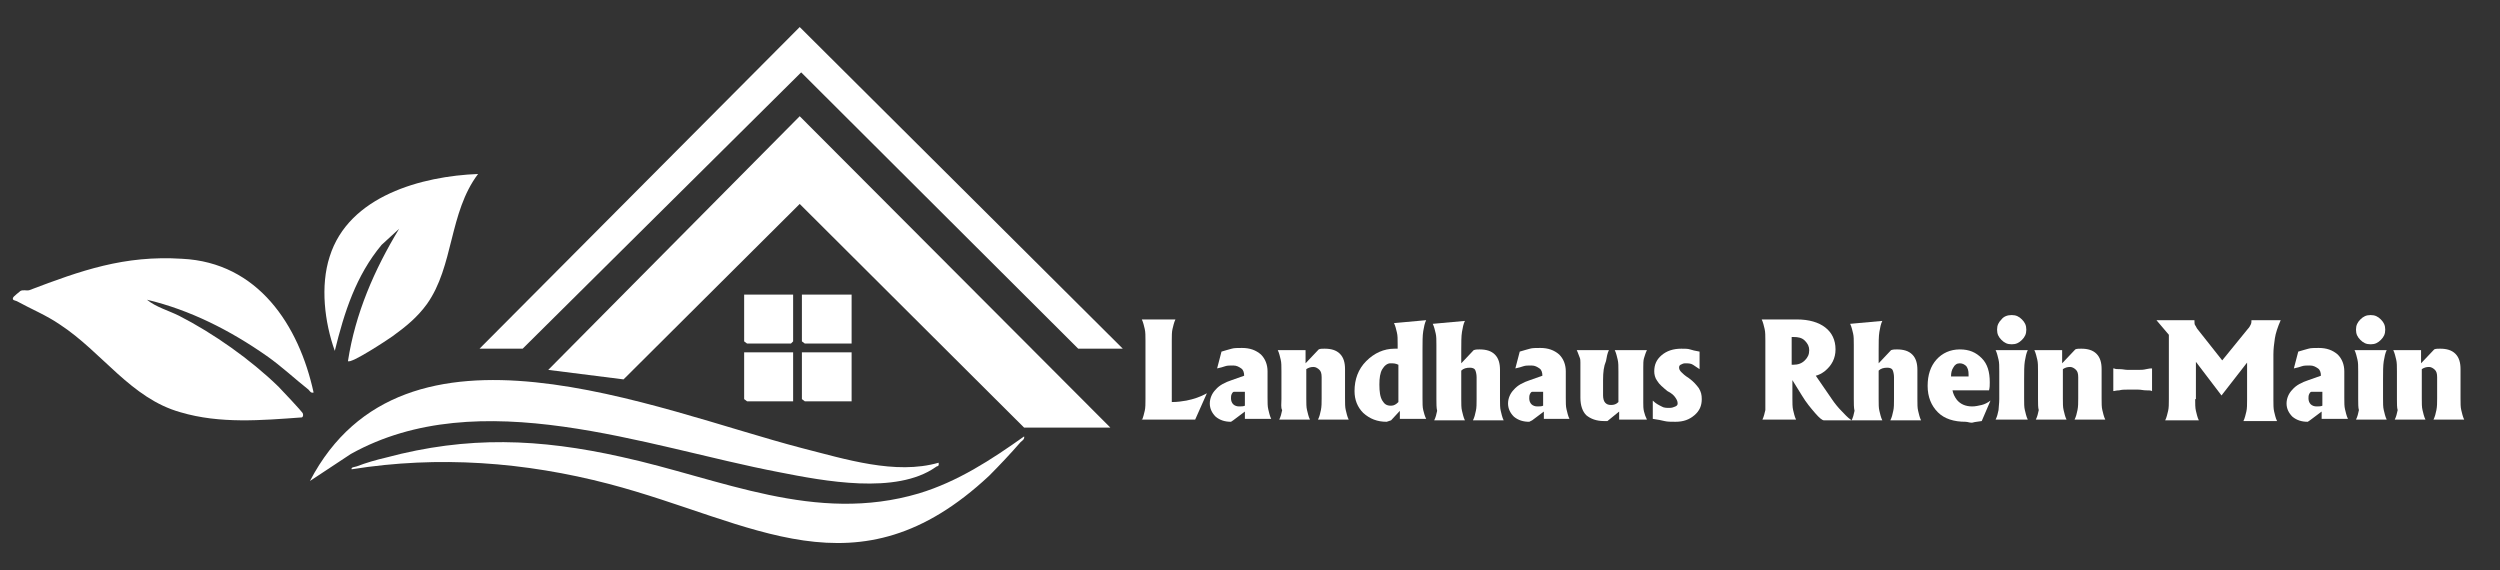 <?xml version="1.0" encoding="utf-8"?>
<!-- Generator: Adobe Illustrator 29.1.0, SVG Export Plug-In . SVG Version: 9.03 Build 55587)  -->
<!DOCTYPE svg PUBLIC "-//W3C//DTD SVG 1.1//EN" "http://www.w3.org/Graphics/SVG/1.1/DTD/svg11.dtd">
<svg version="1.1" xmlns:x="http://ns.adobe.com/Extensibility/1.0/" xmlns:i="http://ns.adobe.com/AdobeIllustrator/10.0/" xmlns:graph="http://ns.adobe.com/Graphs/1.0/"
	 xmlns="http://www.w3.org/2000/svg" xmlns:xlink="http://www.w3.org/1999/xlink" x="0px" y="0px" viewBox="0 0 342 78"
	 style="enable-background:new 0 0 342 78;" xml:space="preserve">
<rect x="0" y="0" width="342" height="78" fill="#333333" stroke="none"/>
<style type="text/css">
	.st0{fill:#FFFFFF;}
</style>
<g id="Ebene_1_xA0_Bild_00000081649414534298152370000005249551149264165305_">
	<g>
		<polygon class="st0" points="140.1,58.5 109.4,27.9 85.3,51.9 75,50.6 109.4,15.9 151.9,58.5 		"/>
		<path class="st0" d="M42.9,53.7c-0.4,0.1-0.5-0.2-0.7-0.4c-1.9-1.5-3.7-3.2-5.7-4.6C31.5,45.2,26,42.4,20.1,41
			c1.2,1,3,1.5,4.4,2.2c4.7,2.4,9.8,6,13.6,9.7c0.5,0.5,3.2,3.4,3.3,3.6c0.1,0.2,0.1,0.5-0.1,0.6c-5.5,0.4-11.2,0.9-16.6-0.7
			c-6.8-1.9-10.7-8.2-16.5-12c-1.9-1.3-3.9-2.1-5.9-3.2c-0.2-0.1-0.7-0.1-0.5-0.5c0-0.1,1-0.9,1-0.9c0.4-0.2,0.8,0,1.2-0.1
			c7.1-2.7,13-4.8,20.9-4.3C35.3,35.9,40.9,44.5,42.9,53.7z"/>
		<polygon class="st0" points="65.6,47.7 109.4,3.7 153.6,47.7 147.5,47.7 109.6,9.9 71.5,47.7 		"/>
		<path class="st0" d="M128.4,63.3c0.1,0.6-0.2,0.4-0.4,0.6c-5.4,3.8-15.3,1.9-21.4,0.7C88.3,61.1,65.6,52.3,48,62.1l-5.6,3.7
			c12.9-24.7,47-9.8,67.3-4.5C115.6,62.8,122.5,65,128.4,63.3z"/>
		<path class="st0" d="M48.1,64.2c-0.1-0.3,0.4-0.3,0.7-0.4c1.3-0.5,2.7-0.9,4-1.2c11.2-3,21-2.6,32.2-0.1c13.7,3,26.5,9.2,40.7,5
			c5.3-1.6,9.9-4.6,14.4-7.8c0.1,0.4-0.3,0.6-0.5,0.8c-1.3,1.5-2.9,3.2-4.3,4.6c-18.1,16.9-32.2,6.3-52,1.1
			C71.8,63.2,60,62.3,48.1,64.2z"/>
		<path class="st0" d="M65.4,23.8c-4,5.3-3.3,12.6-7,17.8c-1.3,1.8-2.9,3.1-4.7,4.4c-0.7,0.5-5.7,3.8-6.1,3.4c1-6.5,3.6-12.5,7-18.1
			l-2.4,2.2c-3.5,4.2-5.1,9.2-6.4,14.5c-1.4-3.9-2-8.9-0.7-12.9C47.7,26.8,57.7,24.1,65.4,23.8z"/>
		<polygon class="st0" points="116.5,40.3 116.5,47 110.1,47 109.7,46.7 109.7,40.3 		"/>
		<polygon class="st0" points="108.5,48.2 108.5,54.9 102.2,54.9 101.8,54.6 101.8,48.2 		"/>
		<polygon class="st0" points="116.5,48.2 116.5,54.9 110.1,54.9 109.7,54.6 109.7,48.2 		"/>
		<polygon class="st0" points="108.5,40.3 108.5,46.7 108.2,47 102.2,47 101.8,46.7 101.8,40.3 		"/>
	</g>
</g>
<g id="Ebene_2">
	<g>
		<path class="st0" d="M156.2,57.5c0.2-0.4,0.3-0.9,0.4-1.3c0.1-0.4,0.1-1,0.1-1.6v-8c0-0.6,0-1.2-0.1-1.6c-0.1-0.4-0.2-0.9-0.4-1.3
			h2.3h2.3c-0.2,0.4-0.3,0.9-0.4,1.3c-0.1,0.4-0.1,1-0.1,1.6V55c0.8,0,1.4-0.1,2-0.2c1-0.2,1.9-0.5,2.8-1l-0.8,1.8l-0.8,1.8h-3.3
			H156.2z"/>
		<path class="st0" d="M168.4,57.7c-0.8,0-1.5-0.2-2.1-0.7c-0.5-0.5-0.8-1.1-0.8-1.8c0-0.7,0.3-1.4,0.8-1.9c0.5-0.6,1.3-1,2.2-1.3
			l1.7-0.6c0-0.4-0.1-0.8-0.4-1c-0.3-0.2-0.6-0.4-1.1-0.4c-0.5,0-0.8,0-1.1,0.1c-0.3,0.1-0.6,0.2-1.1,0.3l0.6-2.3
			c0.6-0.2,1.1-0.3,1.4-0.4s0.9-0.1,1.4-0.1c1.1,0,1.9,0.3,2.6,0.9c0.6,0.6,0.9,1.4,0.9,2.3v3.6c0,0.7,0,1.2,0.1,1.6
			s0.2,0.9,0.4,1.3h-1.8h-1.8v-1l-1.6,1.2L168.4,57.7z M170.2,53.6h-1.4c-0.1,0-0.2,0.1-0.3,0.3s-0.1,0.4-0.1,0.6
			c0,0.3,0.1,0.6,0.3,0.8c0.2,0.2,0.5,0.3,0.8,0.3c0.3,0,0.6,0,0.8-0.1V53.6z"/>
		<path class="st0" d="M175.3,54.6v-3.8c0-0.7,0-1.2-0.1-1.6c-0.1-0.4-0.2-0.9-0.4-1.3h1.9h1.9v1.8l1.8-1.9c0.2-0.1,0.5-0.1,0.8-0.1
			c0.9,0,1.6,0.2,2.1,0.7s0.7,1.2,0.7,2.1v4c0,0.7,0,1.2,0.1,1.6c0.1,0.4,0.2,0.9,0.4,1.3h-2.1h-2.1c0.2-0.4,0.3-0.8,0.4-1.3
			s0.1-1,0.1-1.6v-2.9c0-0.5-0.1-0.8-0.3-1c-0.2-0.2-0.5-0.4-0.8-0.4c-0.4,0-0.7,0.1-1,0.3v4c0,0.7,0,1.2,0.1,1.6s0.2,0.9,0.4,1.3
			h-2.1h-2.1c0.2-0.4,0.3-0.8,0.4-1.3C175.2,55.8,175.3,55.2,175.3,54.6z"/>
		<path class="st0" d="M189.7,57.7c-1.3,0-2.3-0.4-3.2-1.2c-0.8-0.8-1.2-1.8-1.2-3c0-1.6,0.5-3,1.6-4.1s2.4-1.7,3.9-1.7
			c0.1,0,0.3,0,0.4,0v-0.6c0-0.7,0-1.2-0.1-1.6s-0.2-0.9-0.4-1.3l2.2-0.2l2.2-0.2c-0.2,0.4-0.3,0.9-0.4,1.5s-0.1,1.5-0.1,2.5v6.7
			c0,0.7,0,1.2,0.1,1.6c0.1,0.4,0.2,0.8,0.4,1.2h-1.8h-1.8v-1.1l-1.2,1.3L189.7,57.7z M190.2,49.7c-0.4,0-0.8,0.3-1.1,0.8
			s-0.4,1.2-0.4,2.1c0,1,0.1,1.7,0.4,2.2s0.6,0.7,1.2,0.7c0.4,0,0.7-0.2,1-0.5v-5.1C190.9,49.7,190.6,49.7,190.2,49.7z"/>
		<path class="st0" d="M196.5,54.6v-7.4c0-0.7,0-1.2-0.1-1.6s-0.2-0.9-0.4-1.3l2.2-0.2l2.2-0.2c-0.2,0.4-0.3,0.9-0.4,1.5
			s-0.1,1.5-0.1,2.5v1.8l1.7-1.8c0.3-0.1,0.5-0.1,0.8-0.1c0.9,0,1.6,0.2,2.1,0.7s0.7,1.2,0.7,2.1v4c0,0.7,0,1.2,0.1,1.6
			s0.2,0.9,0.4,1.3h-2.1h-2.1c0.2-0.4,0.3-0.8,0.4-1.3c0.1-0.4,0.1-1,0.1-1.6v-3c0-0.4-0.1-0.8-0.2-1s-0.4-0.3-0.7-0.3
			c-0.5,0-0.9,0.1-1.2,0.4v3.9c0,0.7,0,1.2,0.1,1.6c0.1,0.4,0.2,0.9,0.4,1.3h-2.1h-2.1c0.2-0.4,0.3-0.8,0.4-1.3
			C196.5,55.8,196.5,55.2,196.5,54.6z"/>
		<path class="st0" d="M209.2,57.7c-0.8,0-1.5-0.2-2.1-0.7c-0.5-0.5-0.8-1.1-0.8-1.8c0-0.7,0.3-1.4,0.8-1.9c0.5-0.6,1.3-1,2.2-1.3
			l1.7-0.6c0-0.4-0.1-0.8-0.4-1c-0.3-0.2-0.6-0.4-1.1-0.4c-0.5,0-0.8,0-1.1,0.1c-0.3,0.1-0.6,0.2-1.1,0.3l0.6-2.3
			c0.6-0.2,1.1-0.3,1.4-0.4s0.9-0.1,1.4-0.1c1.1,0,1.9,0.3,2.6,0.9c0.6,0.6,0.9,1.4,0.9,2.3v3.6c0,0.7,0,1.2,0.1,1.6
			s0.2,0.9,0.4,1.3H213h-1.8v-1l-1.6,1.2L209.2,57.7z M211,53.6h-1.4c-0.1,0-0.2,0.1-0.3,0.3s-0.1,0.4-0.1,0.6
			c0,0.3,0.1,0.6,0.3,0.8c0.2,0.2,0.5,0.3,0.8,0.3c0.3,0,0.6,0,0.8-0.1V53.6z"/>
		<path class="st0" d="M219.3,52v2.1c0,0.4,0.1,0.8,0.3,1s0.4,0.3,0.8,0.3c0.4,0,0.7-0.1,1-0.4v-4.2c0-0.7,0-1.2-0.1-1.6
			c-0.1-0.4-0.2-0.9-0.4-1.3h2.2h2.2c-0.2,0.4-0.3,0.8-0.4,1.1s-0.1,0.8-0.1,1.3v4.8c0,0.4,0,0.8,0.1,1.2s0.2,0.7,0.4,1.1h-1.9h-1.9
			v-1.1l-1.6,1.3l-0.5,0c-1,0-1.8-0.3-2.4-0.8c-0.5-0.5-0.8-1.3-0.8-2.4v-4.8c0-0.2,0-0.5-0.1-0.7s-0.2-0.6-0.4-1h2.2h2.2
			c-0.2,0.4-0.3,0.9-0.4,1.5C219.4,50.1,219.3,50.9,219.3,52z"/>
		<path class="st0" d="M232.5,50.5c-0.3-0.2-0.6-0.4-0.9-0.6s-0.7-0.2-1.1-0.2c-0.2,0-0.4,0.1-0.6,0.2s-0.2,0.3-0.2,0.4
			c0,0.2,0.1,0.4,0.3,0.6c0.2,0.2,0.5,0.5,1,0.8c0.7,0.5,1.1,1,1.4,1.4c0.3,0.5,0.4,0.9,0.4,1.5c0,0.9-0.3,1.6-1,2.2
			s-1.5,0.9-2.6,0.9c-0.6,0-1.1,0-1.5-0.1s-0.9-0.2-1.6-0.3v-2.5c0.4,0.4,0.8,0.6,1.2,0.8c0.3,0.2,0.7,0.2,1.1,0.2
			c0.3,0,0.6-0.1,0.8-0.2c0.2-0.1,0.3-0.2,0.3-0.4c0-0.3-0.1-0.5-0.3-0.8s-0.5-0.6-1.1-0.9c-0.6-0.5-1.1-0.9-1.4-1.4
			c-0.3-0.4-0.4-0.9-0.4-1.3c0-0.9,0.3-1.6,1-2.2s1.6-0.9,2.7-0.9c0.5,0,0.9,0,1.2,0.1s0.7,0.2,1.3,0.3V50.5z"/>
		<path class="st0" d="M241.5,54.6v-8c0-0.6,0-1.2-0.1-1.6s-0.2-0.9-0.4-1.3h2.3h2.5c1.7,0,3,0.4,3.9,1.1s1.4,1.7,1.4,3
			c0,1.2-0.5,2.2-1.5,3c-0.4,0.3-0.8,0.5-1.2,0.6l2.2,3.2c0.4,0.6,0.9,1.2,1.3,1.6s0.8,0.9,1.4,1.3h-3.8c-0.2,0-0.6-0.3-1.2-1
			s-1.2-1.4-1.8-2.4l-1.3-2.1v2.5c0,0.6,0,1.2,0.1,1.6s0.2,0.9,0.4,1.3h-2.3h-2.3c0.2-0.4,0.3-0.9,0.4-1.3
			C241.5,55.8,241.5,55.2,241.5,54.6z M245.2,49.9h0.1c0.7,0,1.2-0.2,1.6-0.6s0.6-0.8,0.6-1.4c0-0.5-0.2-0.9-0.6-1.3
			s-0.9-0.5-1.6-0.5h-0.2V49.9z"/>
		<path class="st0" d="M253.6,54.6v-7.4c0-0.7,0-1.2-0.1-1.6s-0.2-0.9-0.4-1.3l2.2-0.2l2.2-0.2c-0.2,0.4-0.3,0.9-0.4,1.5
			s-0.1,1.5-0.1,2.5v1.8l1.7-1.8c0.3-0.1,0.5-0.1,0.8-0.1c0.9,0,1.6,0.2,2.1,0.7s0.7,1.2,0.7,2.1v4c0,0.7,0,1.2,0.1,1.6
			s0.2,0.9,0.4,1.3h-2.1h-2.1c0.2-0.4,0.3-0.8,0.4-1.3c0.1-0.4,0.1-1,0.1-1.6v-3c0-0.4-0.1-0.8-0.2-1s-0.4-0.3-0.7-0.3
			c-0.5,0-0.9,0.1-1.2,0.4v3.9c0,0.7,0,1.2,0.1,1.6c0.1,0.4,0.2,0.9,0.4,1.3h-2.1h-2.1c0.2-0.4,0.3-0.8,0.4-1.3
			C253.6,55.8,253.6,55.2,253.6,54.6z"/>
		<path class="st0" d="M268.9,57.7c-1.6,0-2.9-0.4-3.8-1.3s-1.4-2.1-1.4-3.6c0-1.5,0.4-2.7,1.2-3.6s1.9-1.4,3.2-1.4h0
			c1.3,0,2.2,0.4,3,1.2s1.1,1.9,1.1,3.3c0,0.4,0,0.7-0.1,1.1h-5c0.1,0.5,0.3,0.9,0.6,1.3c0.5,0.6,1.2,0.9,2.1,0.9
			c0.4,0,0.9-0.1,1.3-0.2c0.4-0.1,0.8-0.3,1.2-0.6l-1.2,2.8c-0.5,0.1-0.9,0.1-1.2,0.2S269.2,57.7,268.9,57.7z M269.3,51.5l0-0.3
			c0-0.5-0.1-0.8-0.3-1.1c-0.2-0.2-0.5-0.4-0.9-0.4c-0.4,0-0.7,0.2-0.9,0.6c-0.2,0.3-0.3,0.7-0.3,1.2H269.3z"/>
		<path class="st0" d="M273.5,54.6v-3.8c0-0.7,0-1.2-0.1-1.6s-0.2-0.9-0.4-1.3h2.2h2.2c-0.2,0.4-0.3,0.9-0.4,1.5s-0.1,1.5-0.1,2.5
			v2.6c0,0.7,0,1.2,0.1,1.6c0.1,0.4,0.2,0.9,0.4,1.3h-2.1H273c0.2-0.4,0.3-0.8,0.4-1.3C273.4,55.8,273.5,55.2,273.5,54.6z
			 M275.2,43.1c0.6,0,1,0.2,1.4,0.6c0.4,0.4,0.6,0.8,0.6,1.4s-0.2,1-0.6,1.4c-0.4,0.4-0.8,0.6-1.4,0.6s-1-0.2-1.4-0.6
			c-0.4-0.4-0.6-0.8-0.6-1.4s0.2-1,0.6-1.4C274.1,43.3,274.6,43.1,275.2,43.1z"/>
		<path class="st0" d="M278.8,54.6v-3.8c0-0.7,0-1.2-0.1-1.6c-0.1-0.4-0.2-0.9-0.4-1.3h1.9h1.9v1.8l1.8-1.9c0.2-0.1,0.5-0.1,0.8-0.1
			c0.9,0,1.6,0.2,2.1,0.7s0.7,1.2,0.7,2.1v4c0,0.7,0,1.2,0.1,1.6c0.1,0.4,0.2,0.9,0.4,1.3h-2.1h-2.1c0.2-0.4,0.3-0.8,0.4-1.3
			s0.1-1,0.1-1.6v-2.9c0-0.5-0.1-0.8-0.3-1c-0.2-0.2-0.5-0.4-0.8-0.4c-0.4,0-0.7,0.1-1,0.3v4c0,0.7,0,1.2,0.1,1.6s0.2,0.9,0.4,1.3
			h-2.1h-2.1c0.2-0.4,0.3-0.8,0.4-1.3C278.8,55.8,278.8,55.2,278.8,54.6z"/>
		<path class="st0" d="M289.2,50.4c0.2,0.1,0.4,0.1,0.8,0.1c0.4,0,0.7,0.1,1.1,0.1h1.4c0.4,0,0.7,0,1.1-0.1s0.6-0.1,0.8-0.1v3.1
			c-0.2-0.1-0.4-0.1-0.8-0.1s-0.7-0.1-1.1-0.1H291c-0.4,0-0.7,0-1.1,0.1c-0.4,0-0.6,0.1-0.8,0.1V50.4z"/>
		<path class="st0" d="M300.3,54.6c0,0.6,0,1.2,0.1,1.6c0.1,0.4,0.2,0.9,0.4,1.3h-2.3h-2.3c0.2-0.4,0.3-0.9,0.4-1.3
			c0.1-0.4,0.1-1,0.1-1.6v-8.8l-1.7-2h2.6h2.6c0,0.3,0,0.6,0.1,0.7s0.2,0.4,0.3,0.5l3.4,4.3h0l3.5-4.3c0.2-0.2,0.3-0.4,0.4-0.6
			s0.1-0.4,0.1-0.6h2h2c-0.4,0.9-0.7,1.8-0.8,2.5s-0.2,1.4-0.2,2.2v6.2c0,0.6,0,1.2,0.1,1.6s0.2,0.9,0.4,1.3h-2.3h-2.3
			c0.2-0.4,0.3-0.9,0.4-1.3s0.1-1,0.1-1.6v-5.1h0l-3.5,4.5h0l-3.5-4.6h0V54.6z"/>
		<path class="st0" d="M315.7,57.7c-0.8,0-1.5-0.2-2.1-0.7c-0.5-0.5-0.8-1.1-0.8-1.8c0-0.7,0.3-1.4,0.8-1.9c0.5-0.6,1.3-1,2.2-1.3
			l1.7-0.6c0-0.4-0.1-0.8-0.4-1c-0.3-0.2-0.6-0.4-1.1-0.4c-0.5,0-0.8,0-1.1,0.1c-0.3,0.1-0.6,0.2-1.1,0.3l0.6-2.3
			c0.6-0.2,1.1-0.3,1.4-0.4s0.9-0.1,1.4-0.1c1.1,0,1.9,0.3,2.6,0.9c0.6,0.6,0.9,1.4,0.9,2.3v3.6c0,0.7,0,1.2,0.1,1.6
			s0.2,0.9,0.4,1.3h-1.8h-1.8v-1l-1.6,1.2L315.7,57.7z M317.6,53.6h-1.4c-0.1,0-0.2,0.1-0.3,0.3s-0.1,0.4-0.1,0.6
			c0,0.3,0.1,0.6,0.3,0.8c0.2,0.2,0.5,0.3,0.8,0.3c0.3,0,0.6,0,0.8-0.1V53.6z"/>
		<path class="st0" d="M322.6,54.6v-3.8c0-0.7,0-1.2-0.1-1.6s-0.2-0.9-0.4-1.3h2.2h2.2c-0.2,0.4-0.3,0.9-0.4,1.5s-0.1,1.5-0.1,2.5
			v2.6c0,0.7,0,1.2,0.1,1.6c0.1,0.4,0.2,0.9,0.4,1.3h-2.1h-2.1c0.2-0.4,0.3-0.8,0.4-1.3C322.6,55.8,322.6,55.2,322.6,54.6z
			 M324.3,43.1c0.6,0,1,0.2,1.4,0.6c0.4,0.4,0.6,0.8,0.6,1.4s-0.2,1-0.6,1.4c-0.4,0.4-0.8,0.6-1.4,0.6s-1-0.2-1.4-0.6
			c-0.4-0.4-0.6-0.8-0.6-1.4s0.2-1,0.6-1.4C323.3,43.3,323.7,43.1,324.3,43.1z"/>
		<path class="st0" d="M327.9,54.6v-3.8c0-0.7,0-1.2-0.1-1.6c-0.1-0.4-0.2-0.9-0.4-1.3h1.9h1.9v1.8l1.8-1.9c0.2-0.1,0.5-0.1,0.8-0.1
			c0.9,0,1.6,0.2,2.1,0.7s0.7,1.2,0.7,2.1v4c0,0.7,0,1.2,0.1,1.6c0.1,0.4,0.2,0.9,0.4,1.3H335h-2.1c0.2-0.4,0.3-0.8,0.4-1.3
			s0.1-1,0.1-1.6v-2.9c0-0.5-0.1-0.8-0.3-1c-0.2-0.2-0.5-0.4-0.8-0.4c-0.4,0-0.7,0.1-1,0.3v4c0,0.7,0,1.2,0.1,1.6s0.2,0.9,0.4,1.3
			h-2.1h-2.1c0.2-0.4,0.3-0.8,0.4-1.3C327.9,55.8,327.9,55.2,327.9,54.6z"/>
	</g>
</g>
</svg>

